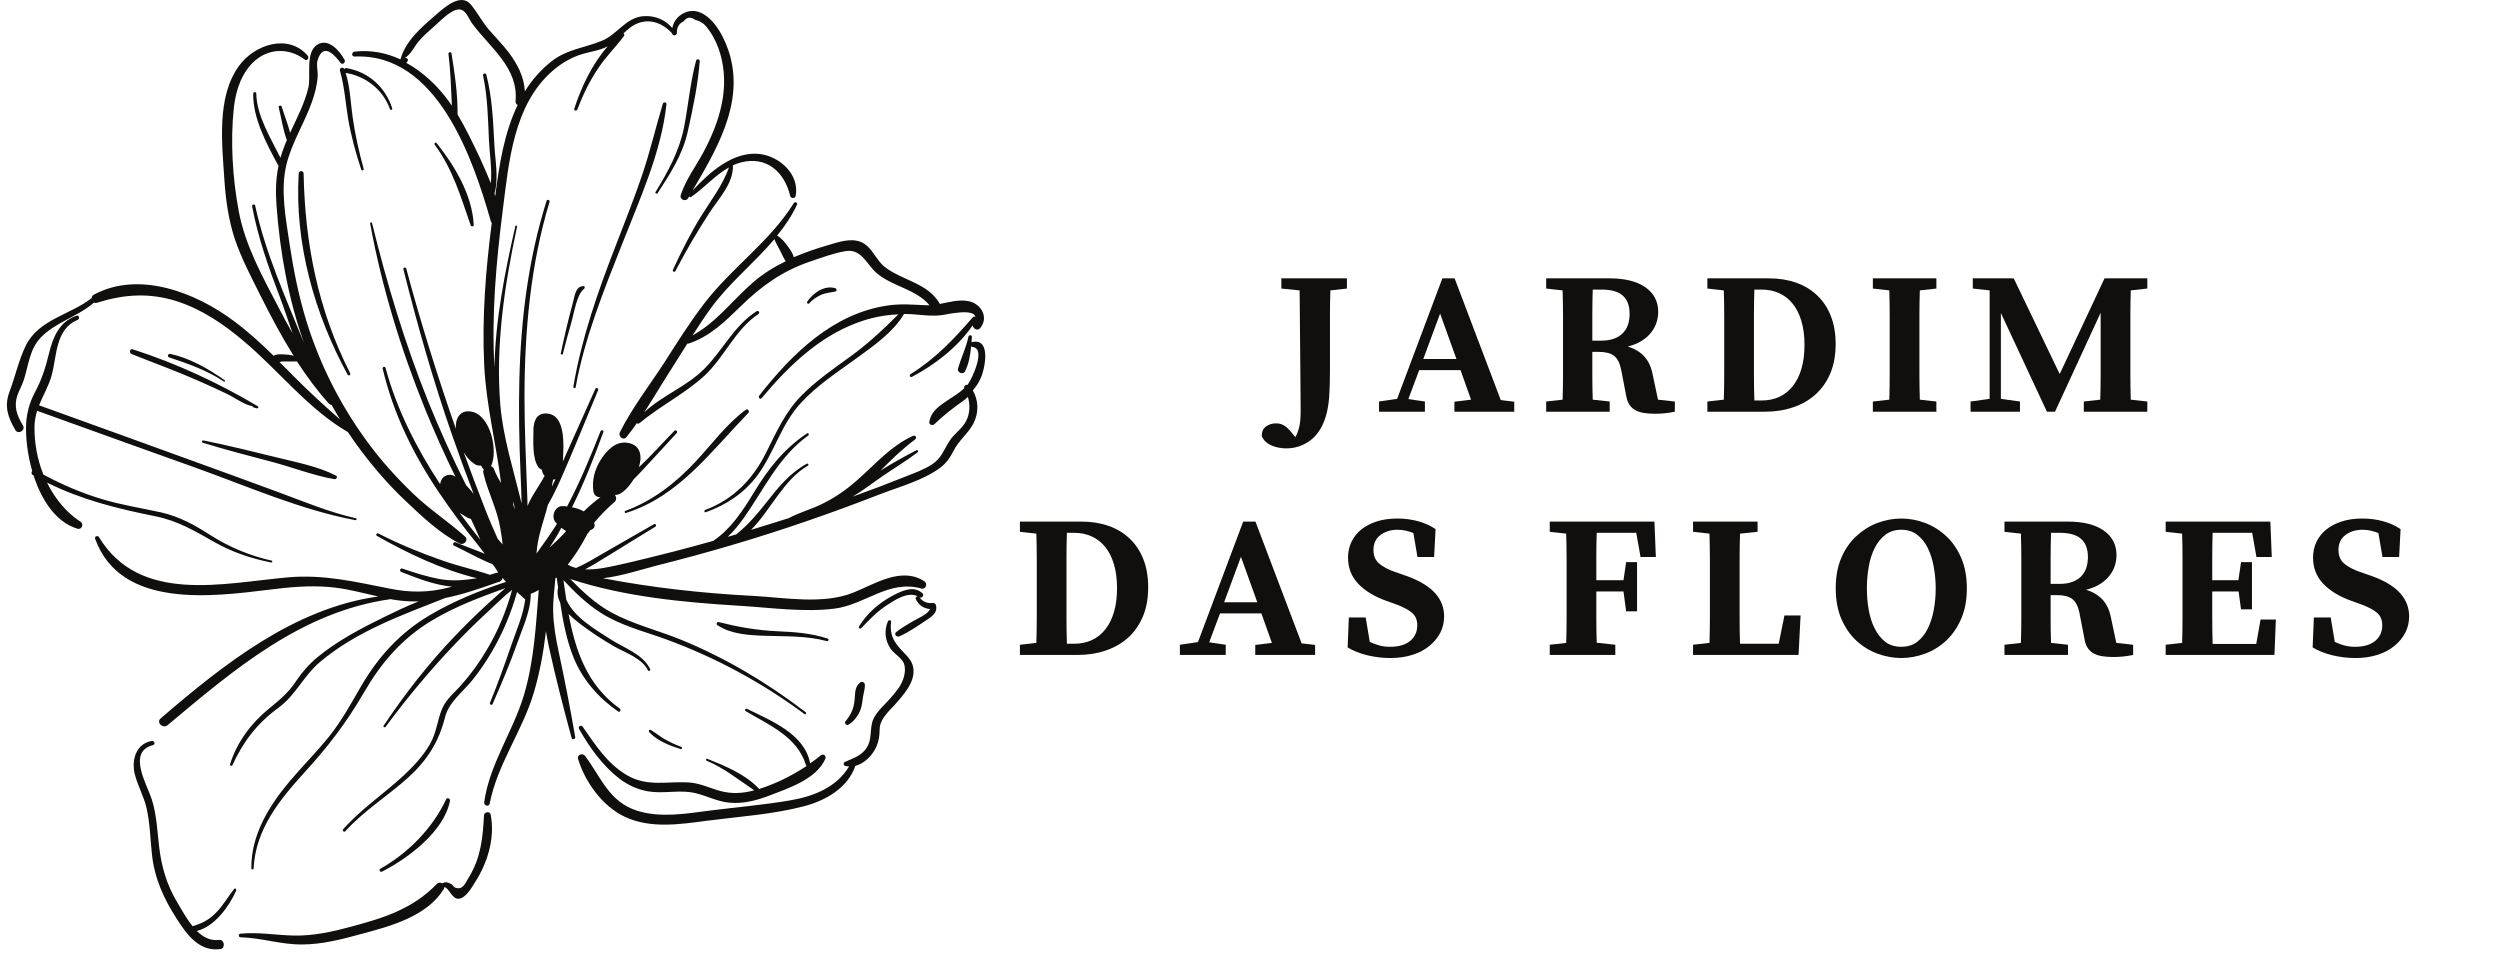 <svg xmlns="http://www.w3.org/2000/svg" xmlns:xlink="http://www.w3.org/1999/xlink" width="510" zoomAndPan="magnify" viewBox="0 0 382.5 147" height="196" preserveAspectRatio="xMidYMid meet" version="1.0"><defs><g/><clipPath id="98ce28acb6"><path d="M 1.059 0 L 150.746 0 L 150.746 145.254 L 1.059 145.254 Z M 1.059 0 " clip-rule="nonzero"/></clipPath></defs><g clip-path="url(#98ce28acb6)"><path fill="#100f0d" d="M 36.129 136.285 C 35.082 138.637 32.875 141.746 30.113 142.441 C 31.07 143.371 32.176 143.98 33.543 143.809 C 34.328 143.691 34.531 145.086 33.746 145.203 C 30.547 145.668 28.629 143.055 27.059 140.613 C 25.051 137.477 23.656 134.453 23.25 130.738 C 22.988 128.383 22.957 126 22.434 123.68 C 22.027 121.848 21.039 120.191 20.602 118.363 C 20.105 116.242 20.836 113.773 23.219 113.367 C 23.625 113.309 23.828 113.891 23.395 114.008 C 19.41 115.023 22.52 120.078 23.219 122.285 C 23.977 124.668 24.062 127.164 24.352 129.605 C 24.73 132.684 25.516 135.383 27.117 138.055 C 27.754 139.133 28.512 140.523 29.473 141.715 C 30.809 141.309 31.914 140.789 32.988 139.711 C 34.094 138.609 34.852 137.242 35.809 136.023 C 35.957 135.793 36.246 136.082 36.129 136.285 Z M 58.203 132.914 C 62.508 130.477 66.172 126.727 68.266 122.285 C 68.438 121.934 68.902 122.199 68.848 122.516 C 67.945 127.223 62.477 131.289 58.465 133.352 C 58.172 133.527 57.91 133.09 58.203 132.914 Z M 126.512 98.09 C 123.371 97.246 120.203 97.391 117.004 97.273 C 114.59 97.188 111.828 97.043 109.762 95.648 C 109.527 95.477 109.676 95.098 109.965 95.184 C 112.988 95.938 115.781 96.434 118.895 96.578 C 121.539 96.695 124.129 96.867 126.656 97.711 C 126.859 97.77 126.773 98.148 126.512 98.09 Z M 104.148 114.617 C 102.492 114.094 100.512 113.34 99.32 112 C 99.176 111.828 99.352 111.566 99.555 111.684 C 100.281 112.09 100.949 112.672 101.676 113.078 C 102.492 113.543 103.336 113.949 104.234 114.266 C 104.438 114.355 104.352 114.672 104.148 114.617 Z M 123.488 46.184 C 124.359 44.848 126.105 43.598 127.789 44.09 C 128.055 44.18 128.082 44.555 127.789 44.613 C 127.094 44.758 126.395 44.789 125.699 45.078 C 125 45.398 124.301 45.832 123.809 46.414 C 123.66 46.59 123.371 46.355 123.488 46.184 Z M 114.5 63.176 C 108.801 69.043 103.859 75.957 95.773 78.484 C 95.57 78.539 95.484 78.219 95.688 78.164 C 99.875 76.621 103.336 73.922 106.359 70.699 C 108.891 67.996 111.129 64.887 114.125 62.68 C 114.414 62.477 114.734 62.941 114.5 63.176 Z M 89.375 44.18 C 88.242 45.02 87.836 47.895 87.457 49.203 C 86.992 50.859 86.527 52.484 86.117 54.141 C 86.062 54.344 85.742 54.258 85.801 54.055 C 86.352 51.469 86.934 48.914 87.633 46.387 C 87.922 45.371 88.008 43.801 89.262 43.773 C 89.492 43.742 89.523 44.062 89.375 44.18 Z M 100.309 29.363 C 102.199 26.285 103.918 23.121 104.645 19.547 C 105.312 16.148 105.602 12.605 106.504 9.266 C 106.594 8.973 107.086 9.031 107.059 9.352 C 106.797 12.895 106.012 16.641 105.227 20.129 C 104.438 23.672 102.551 26.574 100.602 29.566 C 100.484 29.742 100.164 29.566 100.309 29.363 Z M 87.719 59.168 C 89 51.645 91.5 44.527 94.262 37.438 C 95.598 33.953 96.996 30.469 98.188 26.953 C 99.438 23.293 100.309 19.574 101.414 15.859 C 101.504 15.566 101.996 15.625 101.969 15.945 C 101.184 23.293 97.867 30.496 95.191 37.324 C 92.371 44.469 89.434 51.699 88.066 59.281 C 88.008 59.484 87.691 59.398 87.719 59.168 Z M 31.129 67.387 C 34.879 68.141 38.602 69.07 42.297 69.973 C 45.293 70.727 48.637 71.336 51.398 72.762 C 51.719 72.934 51.484 73.371 51.164 73.312 C 47.965 72.762 44.797 71.512 41.625 70.668 C 38.078 69.738 34.5 68.809 31.012 67.734 C 30.809 67.648 30.895 67.355 31.129 67.387 Z M 25.895 54.691 C 25.547 54.578 25.691 54.082 26.039 54.141 C 29.094 54.809 31.855 56.406 34.387 58.18 C 34.5 58.266 34.387 58.469 34.27 58.383 C 31.68 56.668 28.832 55.652 25.895 54.691 Z M 20.312 53.445 C 26.914 55.562 33.512 58.613 39.445 62.156 C 39.621 62.246 39.504 62.535 39.301 62.477 C 39.098 62.418 38.895 62.363 38.691 62.301 C 38.602 62.273 38.602 62.129 38.719 62.129 C 37.645 62.129 35.754 60.734 34.734 60.27 C 33.223 59.543 31.711 58.848 30.168 58.18 C 26.855 56.727 23.48 55.508 20.137 54.168 C 19.699 53.965 19.875 53.297 20.312 53.445 Z M 46.453 26.547 C 46.656 37.266 48.664 47.461 53.578 57.105 C 53.695 57.363 53.348 57.57 53.199 57.336 C 48.113 48.07 45.059 37.207 45.699 26.574 C 45.727 26.055 46.426 26.055 46.453 26.547 Z M 52.883 11.152 C 53.578 13.332 53.637 15.711 53.957 17.949 C 54.336 20.594 54.918 23.234 55.645 25.82 C 55.703 26.082 55.324 26.168 55.266 25.938 C 54.422 23.379 53.723 20.824 53.258 18.152 C 52.852 15.684 52.707 13.215 52.008 10.805 C 51.891 10.367 52.504 10.195 52.676 10.57 C 52.766 10.453 52.883 10.398 53.055 10.426 C 56.398 11.008 58.988 13.359 60.008 16.582 C 60.094 16.816 59.715 16.902 59.656 16.672 C 58.609 13.738 55.965 11.645 52.883 11.152 Z M 72.016 34.477 C 70.477 30.09 69.312 25.938 66.488 22.102 C 66.375 21.93 66.664 21.695 66.781 21.871 C 69.574 25.355 72.246 29.828 72.48 34.391 C 72.512 34.68 72.102 34.707 72.016 34.477 Z M 70.328 78.484 C 70.734 78.742 71.113 78.977 71.52 79.207 C 71.695 79.297 71.871 79.355 72.043 79.383 C 72.57 80.457 73.031 81.531 73.5 82.605 C 72.422 81.242 71.348 79.875 70.328 78.484 Z M 76.551 80.836 C 76.699 81.648 76.812 82.492 76.902 83.305 C 76.641 83.012 76.406 82.723 76.145 82.434 C 75.477 80.922 74.809 79.41 74.227 77.902 C 73.094 74.996 71.988 72.094 70.938 69.188 C 71.375 69.914 71.93 70.551 72.598 70.988 C 72.945 71.223 73.297 71.277 73.586 71.223 C 73.703 71.426 73.82 71.598 73.965 71.773 C 73.965 71.801 73.992 71.801 74.023 71.832 C 73.934 71.977 73.906 72.18 73.965 72.41 C 74.633 75.289 76.059 77.871 76.551 80.836 Z M 86.613 81.27 C 85.801 82.172 84.957 82.984 84.055 83.797 C 84.723 82.809 85.336 81.793 85.887 80.75 C 86.148 80.922 86.383 81.098 86.613 81.27 Z M 93.07 75.375 L 93.07 75.344 L 93.098 75.375 C 93.098 75.344 93.098 75.344 93.07 75.375 Z M 73.586 78.684 C 73.586 78.684 73.613 78.684 73.586 78.684 C 73.586 78.684 73.613 78.715 73.613 78.742 C 73.613 78.715 73.613 78.715 73.586 78.684 Z M 78.531 77.293 C 78.531 77.059 78.531 76.855 78.5 76.621 C 78.617 77.09 78.703 77.523 78.82 77.988 C 78.734 77.727 78.617 77.496 78.531 77.293 Z M 84.637 73.371 C 84.754 73.371 84.871 73.34 84.984 73.312 C 84.809 73.691 84.605 74.098 84.434 74.473 C 84.461 74.098 84.551 73.746 84.637 73.371 Z M 70.184 74.473 C 70.125 74.414 70.156 74.414 70.184 74.473 Z M 70.008 17.512 C 70.039 14.375 69.574 11.238 69.078 8.16 C 69.051 7.898 68.586 7.957 68.613 8.219 C 68.934 10.863 69.02 13.504 69.137 16.176 C 68.992 15.945 68.848 15.742 68.699 15.539 C 66.957 13.129 64.715 11.008 62.156 9.613 C 62.188 9.582 62.215 9.555 62.246 9.523 C 62.273 9.469 62.332 9.41 62.359 9.352 C 62.562 9.062 62.188 8.77 61.895 8.887 C 62.828 8.395 63.32 7.203 64.078 6.301 C 64.773 5.488 65.59 4.762 66.402 4.062 C 67.277 3.309 68.934 1.508 70.156 1.449 C 71.289 1.391 71.637 2.785 72.246 3.602 C 74.98 7.32 79.344 10.34 78.879 15.48 C 78.848 15.742 78.996 15.945 79.199 16.062 C 77.133 20.359 76.379 25.238 75.766 30.004 C 75.738 29.887 75.711 29.77 75.648 29.656 C 76.32 27.359 75.766 24.543 75.648 22.277 C 75.445 18.617 75.332 14.984 74.402 11.414 C 74.312 11.094 73.848 11.238 73.906 11.559 C 74.605 14.812 74.66 18.125 74.809 21.434 C 74.895 23.438 75.301 25.848 75.098 28.027 C 74.574 26.719 73.992 25.441 73.441 24.195 C 72.363 21.93 71.289 19.664 70.008 17.512 Z M 148.73 52.34 C 148.699 52.34 148.672 52.367 148.641 52.367 C 148.672 52.109 148.672 51.816 148.699 51.555 C 148.73 51.266 148.234 51.18 148.176 51.496 C 147.828 53.184 147.07 54.691 146.578 56.348 C 146.375 56.988 147.363 57.422 147.652 56.812 C 148.234 55.652 148.469 54.285 148.582 52.98 C 148.641 53.039 148.73 53.066 148.816 53.094 C 150.938 53.328 148.613 58.09 148.176 58.672 C 148.117 58.758 148.059 58.816 148 58.906 C 147.742 58.789 147.422 59.109 147.535 59.398 C 146.809 60.098 145.938 60.617 145.094 61.172 C 143.785 62.043 142.391 62.941 142.188 64.598 C 142.129 65.004 142.711 65.148 142.941 64.918 C 144.367 63.551 145.703 62.508 147.305 61.375 C 147.594 61.172 147.855 60.969 148.09 60.734 C 148.438 61.926 148.41 63.203 147.855 64.336 C 147.246 65.613 145.996 66.312 145.27 67.473 C 144.367 68.867 144.074 70.086 142.562 71.074 C 141.312 71.887 139.859 72.383 138.492 72.934 C 135.816 74.008 133.141 75.023 130.465 75.984 C 130.465 75.984 130.465 75.984 130.496 75.957 C 132.094 75.023 133.578 73.836 135.117 72.789 C 136.863 71.598 138.695 70.496 140.383 69.215 C 140.586 69.07 140.414 68.781 140.18 68.898 C 138.406 69.828 136.516 70.871 134.711 72.004 C 136.398 70.32 138.086 68.664 140.004 67.242 C 140.352 66.98 140.062 66.516 139.684 66.688 C 136.34 68.199 133.926 71.016 131.223 73.398 C 129.625 74.82 127.906 76.043 125.988 77 C 124.242 77.902 122.352 78.367 120.637 79.297 C 120.637 79.297 120.637 79.297 120.609 79.297 C 118.719 79.906 116.797 80.484 114.91 81.066 C 117.934 78.016 119.91 73.371 123.605 71.25 C 123.809 71.133 123.633 70.844 123.43 70.957 C 120.871 72.352 119.098 74.531 117.32 76.797 C 115.84 78.684 114.414 80.34 112.641 81.766 C 112.203 81.879 111.77 82.027 111.332 82.141 C 112.234 81.301 113.047 80.312 113.746 79.324 C 116.945 74.82 119.039 69.973 123.66 66.633 C 123.863 66.484 123.66 66.168 123.457 66.312 C 119.883 68.723 117.527 71.742 115.316 75.402 C 113.57 78.281 111.738 81.008 109.121 82.754 C 107.172 83.305 105.195 83.828 103.219 84.352 C 100.367 85.074 97.488 85.801 94.609 86.441 C 93.039 86.789 91.207 87.195 89.523 87.109 C 89.988 86.848 90.453 86.586 90.918 86.324 C 94.059 84.438 97.168 82.461 100.281 80.574 C 100.512 80.43 100.309 80.078 100.078 80.195 C 97.402 81.734 94.699 83.246 92.023 84.816 C 90.742 85.57 89.465 86.324 88.125 86.906 C 87.691 86.789 87.254 86.617 86.875 86.383 C 87.98 84.988 88.91 83.508 89.754 81.91 C 89.785 81.852 89.812 81.766 89.84 81.707 C 90.016 81.531 90.16 81.359 90.277 81.125 C 90.742 81.008 91.148 80.633 90.918 80.078 C 90.918 80.051 90.891 80.023 90.891 79.992 C 91.848 78.859 92.867 77.785 94 76.828 C 94.379 76.508 94.32 76.043 94.086 75.723 C 94.32 75.723 94.551 75.695 94.785 75.578 C 95.512 75.23 96.328 74.359 96.965 73.312 C 97.375 72.934 97.75 72.527 98.129 72.121 C 99.961 70.176 101.734 68.199 103.539 66.254 C 103.742 66.02 103.422 65.703 103.191 65.906 C 101.414 67.707 99.672 69.711 97.75 71.48 C 98.305 69.711 98.012 67.996 95.891 67.734 C 94.145 67.504 92.777 68.984 91.934 70.32 C 91.004 71.773 90.512 73.516 90.801 75.23 C 90.918 75.84 91.383 76.102 91.879 76.07 C 90.945 76.738 90.105 77.465 89.316 78.25 C 88.766 77.93 88.156 77.727 87.516 77.609 C 89.375 73.895 90.891 70 92.312 66.109 C 92.43 65.816 91.965 65.703 91.879 65.992 C 90.336 69.883 88.734 73.777 86.758 77.496 C 86.555 77.465 86.383 77.438 86.18 77.438 C 84.84 77.32 84.199 79.18 85.102 80.023 C 85.129 80.051 85.188 80.109 85.219 80.137 C 84.23 81.707 83.152 83.219 82.078 84.699 C 82.164 83.477 82.398 82.285 82.719 81.125 C 83.066 79.816 83.5 78.57 83.82 77.262 C 84.754 75.637 85.539 73.922 86.293 72.18 C 88.098 68.027 89.785 63.844 91.527 59.66 C 91.617 59.426 91.207 59.254 91.094 59.484 C 89.434 63.203 87.777 66.891 86.117 70.609 C 86.266 67.938 86.555 63.348 83.562 63.262 C 81.961 63.203 81.613 64.656 81.613 65.906 C 81.613 67.559 81.41 70.059 82.367 71.48 C 82.512 71.684 82.719 71.801 82.922 71.859 C 82.922 72.207 83.094 72.555 83.328 72.82 C 82.602 74.184 81.641 75.434 80.973 76.828 C 80.883 77.031 80.797 77.234 80.711 77.406 C 80.711 76.77 80.68 76.102 80.652 75.434 C 80.477 70.496 80.246 65.559 80.246 60.59 C 80.273 50.539 81.176 40.488 84.082 30.875 C 84.172 30.586 83.707 30.438 83.617 30.758 C 80.828 39.617 79.691 48.855 79.461 58.121 C 79.344 62.824 79.43 67.531 79.637 72.238 C 79.691 73.836 79.781 75.461 79.809 77.059 C 78.617 72.062 76.988 67.066 76.551 61.984 C 75.797 52.863 77.191 43.598 79.113 34.68 C 79.141 34.504 78.879 34.418 78.848 34.594 C 77.223 41.738 75.797 48.914 75.648 56.23 C 75.188 48.156 75.914 40.082 76.93 32.094 C 77.859 24.805 78.559 16.117 84.461 10.918 C 85.828 9.699 87.398 8.77 89.172 8.246 C 90.453 7.871 91.789 7.723 92.98 7.086 C 90.598 9.789 88.91 13.387 87.863 16.641 C 87.777 16.934 88.215 17.051 88.328 16.758 C 89.172 14.551 90.191 12.43 91.5 10.484 C 92.691 8.684 94.203 7.203 95.484 5.488 C 95.57 5.371 95.512 5.199 95.395 5.109 C 95.656 4.848 95.918 4.617 96.211 4.383 C 98.391 2.582 100.949 3.078 102.781 5.051 L 102.812 5.082 C 102.898 5.516 103.508 5.516 103.566 5.051 C 103.539 4.18 103.887 3.602 104.613 3.25 C 105.082 2.613 105.66 2.527 106.328 3.02 C 107.465 3.34 107.871 3.746 108.539 4.703 C 109.297 5.777 109.848 7 110.199 8.219 C 110.926 10.715 110.953 13.359 110.43 15.887 C 109.906 18.5 108.859 20.969 107.609 23.324 C 106.445 25.473 104.906 27.504 104.148 29.859 C 103.945 30.527 104.934 30.934 105.285 30.324 C 105.34 30.234 105.371 30.148 105.43 30.062 C 105.488 30.148 105.633 30.207 105.75 30.121 C 107.727 28.785 109.414 26.781 111.535 25.617 C 110.547 28.379 108.801 30.613 107.262 33.082 C 105.633 35.727 104.266 38.457 102.957 41.273 C 102.84 41.508 103.191 41.738 103.336 41.477 C 104.934 38.398 106.707 35.375 108.598 32.473 C 109.996 30.352 112.176 28.086 112.145 25.387 C 112.145 25.355 112.145 25.328 112.117 25.297 C 112.496 25.121 112.902 24.977 113.309 24.863 C 117.293 23.816 120.027 26.312 120.898 29.977 C 120.988 30.383 121.656 30.41 121.742 29.977 C 122.352 26.664 119.27 23.902 116.188 23.555 C 112.176 23.121 108.57 26.344 105.953 29.16 C 109.586 22.973 113.746 16.004 111.711 8.566 C 111.07 6.242 109.441 2.699 106.91 1.828 C 105.137 1.219 103.129 2.527 102.871 4.297 C 101.82 3.047 100.254 2.379 98.566 2.465 C 95.773 2.613 94.496 5.254 92.082 6.242 C 89.406 7.348 86.875 7.492 84.461 9.32 C 82.805 10.602 81.41 12.199 80.305 13.969 C 80.188 11.762 79.168 9.789 77.805 7.984 C 76.902 6.824 75.855 5.75 74.895 4.645 C 73.789 3.398 73.062 1.914 72.016 0.668 C 70.477 -1.133 67.973 1.16 66.695 2.262 C 64.543 4.125 62.098 6.184 61.285 9.031 C 61.285 9.062 61.285 9.09 61.285 9.09 C 59.133 8.102 56.777 7.609 54.246 7.898 C 53.781 7.957 53.754 8.684 54.246 8.652 C 66.84 8.074 72.363 24.223 75.098 33.867 C 75.129 33.953 75.188 34.043 75.242 34.098 C 74.312 41.305 73.73 48.566 74.082 55.824 C 74.371 61.926 75.914 67.91 76.668 73.922 C 76.262 73.254 75.883 72.586 75.621 71.859 C 75.535 71.57 75.332 71.395 75.129 71.336 C 76.262 68.898 75.012 63.465 72.102 62.973 C 70.301 62.652 69.629 64.164 69.746 65.613 C 66.926 57.539 64.367 49.348 62.156 41.098 C 62.07 40.809 61.633 40.926 61.723 41.215 C 63.871 49.785 66.285 58.266 69.195 66.633 C 70.242 69.652 71.348 72.645 72.48 75.605 C 72.133 75.113 71.723 74.676 71.316 74.242 C 69.195 70 67.246 65.703 65.473 61.316 C 61.926 52.484 59.191 43.363 56.922 34.129 C 56.863 33.953 56.602 34.012 56.633 34.215 C 58.434 43.977 61.344 53.473 65.066 62.652 C 66.488 66.137 68.031 69.594 69.688 72.965 C 69.629 72.934 69.574 72.875 69.543 72.848 C 68.934 72.441 67.887 72.672 67.566 73.371 C 67.449 73.602 67.391 73.836 67.332 74.066 C 63.727 68.578 60.703 62.652 58.988 56.289 C 58.902 56 58.492 56.117 58.551 56.406 C 60.152 63.234 63.203 69.449 67.102 75.258 C 68.934 77.988 70.91 80.633 72.977 83.188 C 73.383 83.68 73.762 84.203 74.168 84.727 C 72.715 84.117 71.172 83.594 69.746 82.984 C 69.426 82.84 69.137 83.305 69.457 83.477 C 71.375 84.379 73.352 85.539 75.359 86.324 C 75.418 86.414 75.477 86.5 75.562 86.559 C 75.766 86.906 76 87.254 76.23 87.602 C 76.176 87.602 76.086 87.602 76 87.633 C 75.648 87.719 75.301 87.836 74.953 87.949 C 72.598 87.137 70.098 86.617 67.742 85.773 C 64.367 84.609 61.051 83.246 57.883 81.621 C 57.648 81.504 57.418 81.852 57.68 81.996 C 62.332 84.641 67.625 87.168 72.977 88.473 C 71.113 88.766 69.398 88.938 67.422 88.621 C 65.414 88.27 63.465 87.633 61.547 86.992 C 61.199 86.875 61.082 87.398 61.402 87.516 C 63.641 88.387 66.434 89.52 69.137 89.754 C 68.961 89.812 68.789 89.867 68.613 89.898 C 65.59 90.684 62.738 90.684 59.688 90.07 C 54.363 89.027 49.625 87.863 44.129 88.328 C 34.211 89.199 21.387 92.484 15.137 82.172 C 14.961 81.879 14.41 82.055 14.555 82.434 C 18.449 93.18 32.438 91.293 41.25 90.215 C 44.273 89.84 47.297 89.547 50.352 89.812 C 52.91 90.016 55.383 90.711 57.883 91.262 C 45.031 93.035 34.184 101.66 24.586 109.91 C 23.859 110.52 24.906 111.539 25.633 110.957 C 35.84 102.418 46.133 93.586 59.773 91.668 C 59.859 91.699 59.977 91.699 60.062 91.727 C 61.43 91.961 62.738 92.047 64.047 92.016 C 62.215 92.742 60.441 93.586 58.727 94.43 C 55.234 96.145 51.629 98.031 48.605 100.527 C 47.297 101.602 46.223 102.824 45.293 104.219 C 44.098 106.047 42.73 107.121 41.074 108.488 C 38.426 110.637 36.188 113.656 35.199 116.941 C 35.141 117.145 35.434 117.258 35.551 117.086 C 37.266 113.367 39.359 110.668 42.645 108.254 C 45.262 106.336 46.453 103.406 48.926 101.312 C 54.48 96.605 61.43 94.137 68.117 91.496 C 70.852 90.941 73.527 90.016 76.23 89.055 C 76.348 89.055 76.465 89.027 76.523 88.938 C 76.727 88.824 76.871 88.621 76.902 88.418 C 77.074 88.621 77.223 88.824 77.426 89.027 C 73.352 90.363 69.34 91.988 65.676 94.168 C 61.199 96.84 57.91 100.441 55.293 104.914 C 53.754 107.559 52.328 110.199 50.41 112.613 C 48.488 115.023 46.281 117.203 44.305 119.555 C 41.133 123.328 38.398 127.773 38.457 132.855 C 38.457 133.09 38.805 133.09 38.805 132.855 C 39.098 126.875 42.789 122.344 46.656 118.102 C 50.148 114.297 53.055 110.492 55.645 106.02 C 58.32 101.398 61.488 97.68 66.113 94.922 C 69.629 92.801 73.469 91.379 77.309 89.984 C 76.957 90.305 76.609 90.625 76.262 90.914 C 73.992 92.918 71.84 94.98 69.746 97.16 C 65.617 101.457 62.012 106.078 58.699 111.016 C 58.551 111.219 58.871 111.391 59.016 111.188 C 62.246 106.805 65.793 102.562 69.543 98.613 C 71.258 96.809 73.031 95.066 74.867 93.383 C 75.969 92.367 77.105 91.203 78.355 90.246 C 77.453 93.5 76.176 96.605 74.43 99.512 C 73.352 101.344 72.102 103.055 70.707 104.652 C 69.688 105.844 68.32 106.891 67.684 108.344 C 66.898 110.172 66.809 112.09 65.762 113.891 C 64.715 115.691 63.262 117.258 61.723 118.684 C 58.699 121.473 55.266 123.766 52.504 126.875 C 52.328 127.078 52.617 127.395 52.824 127.191 C 55.672 124.027 59.336 121.789 62.477 118.945 C 65.328 116.359 67.16 113.484 68.09 109.734 C 68.672 107.441 70.734 105.93 72.191 104.16 C 73.352 102.734 74.371 101.227 75.301 99.629 C 76.957 96.781 78.238 93.73 79.113 90.566 C 79.141 90.594 79.199 90.652 79.227 90.684 C 79.316 90.797 79.402 90.887 79.52 90.941 C 79.781 91.176 80.012 91.406 80.273 91.641 C 80.305 91.668 80.332 91.668 80.363 91.668 C 80.07 94.137 78.906 96.695 78.152 98.93 C 77.164 101.836 76.117 104.711 74.953 107.559 C 74.867 107.789 75.273 107.965 75.359 107.73 C 76.727 104.625 78.035 101.516 79.168 98.32 C 79.984 95.996 81.234 93.383 81.203 90.855 C 81.613 90.711 82.02 90.508 82.426 90.273 C 81.988 95.707 81.73 101.082 80.156 106.367 C 78.473 111.973 74.922 116.852 74.082 122.719 C 73.992 123.273 74.809 123.504 74.922 122.953 C 76.086 116.941 79.926 111.855 81.672 105.988 C 82.57 102.969 83.152 99.801 83.531 96.578 C 83.676 97.422 83.82 98.262 83.996 99.047 C 85.016 103.695 86.207 108.312 87.457 112.902 C 87.543 113.25 88.066 113.105 88.008 112.758 C 87.254 108.398 86.41 104.07 85.48 99.715 C 85.043 97.711 84.695 95.707 84.637 93.645 C 84.578 91.871 84.84 90.16 84.984 88.418 C 85.043 88.418 85.129 88.387 85.188 88.387 C 85.246 88.883 85.305 89.402 85.391 89.898 C 85.188 90.738 85.363 91.496 85.711 92.223 C 86.148 95.098 86.699 97.973 87.746 100.586 C 89.145 104.016 91.559 106.773 94.582 108.863 C 94.844 109.039 95.074 108.633 94.844 108.43 C 89.812 104.828 88.039 99.543 86.992 93.934 C 87.574 94.516 88.215 95.039 88.824 95.504 C 90.453 96.723 92.141 97.855 93.914 98.871 C 95.688 99.891 98.16 100.645 99.148 102.562 C 99.266 102.793 99.582 102.59 99.469 102.359 C 98.332 100.062 95.57 99.191 93.535 97.887 C 91.094 96.316 87.863 94.488 86.645 91.758 C 86.496 90.77 86.352 89.754 86.207 88.766 C 87.922 90.594 89.727 92.336 91.82 93.703 C 94.902 95.707 98.508 96.578 101.938 97.828 C 109.469 100.586 116.684 104.48 123.109 109.273 C 123.285 109.387 123.43 109.125 123.285 108.98 C 117.41 104.48 111.129 100.73 104.293 97.914 C 100.746 96.461 96.879 95.531 93.535 93.703 C 91.148 92.395 89.145 90.535 87.254 88.59 C 95.543 91.32 104.613 92.164 113.223 92.688 C 117.902 92.977 123.023 93.703 127.676 93.121 C 132.414 92.512 135.965 88.648 140.965 90.043 C 141.633 90.246 141.98 89.316 141.43 88.938 C 137.91 86.645 133.871 89.344 130.523 90.684 C 125.93 92.512 120.113 91.438 115.285 91.176 C 107.465 90.77 99.848 89.926 92.254 88.473 C 95.191 88.125 98.215 87.109 100.484 86.527 C 108.25 84.582 115.957 82.316 123.516 79.703 C 127.238 78.426 130.934 77.059 134.598 75.637 C 137.59 74.473 141.227 73.516 143.844 71.57 C 144.805 70.844 145.355 70.031 145.906 68.953 C 146.691 67.387 148.09 66.367 148.902 64.859 C 149.805 63.145 149.719 61.285 148.844 59.719 C 149.34 59.168 149.746 58.555 150.039 57.859 C 150.617 56.727 151.781 51.645 148.73 52.34 Z M 129.391 110.316 C 130.352 109.156 130.699 108.168 130.785 106.688 C 130.844 105.785 130.875 104.941 131.66 104.391 C 131.949 104.188 132.328 104.48 132.328 104.77 C 132.355 105.41 132.125 106.02 132.039 106.656 C 131.949 107.238 131.891 107.848 131.715 108.43 C 131.367 109.418 130.727 110.316 129.828 110.871 C 129.449 111.074 129.129 110.605 129.391 110.316 Z M 95.859 118.566 C 99.09 120.484 102.113 119.465 105.574 119.73 C 107.23 119.875 108.656 120.602 110.254 121.035 C 112 121.5 113.715 121.383 115.402 120.918 C 112.988 119.32 110.836 117.52 108.105 116.387 C 107.93 116.301 108.047 116.012 108.219 116.098 C 110.984 117.203 114.094 118.48 116.16 120.715 C 118.777 119.875 121.16 118.684 123.402 117.203 C 123.371 117.172 123.34 117.113 123.312 117.055 C 121.977 112.727 117.73 110.957 114.094 108.805 C 113.863 108.66 114.066 108.344 114.297 108.457 C 117.934 110.258 123.109 112.266 123.953 116.793 C 124.504 116.418 125.027 116.012 125.582 115.574 C 125.988 115.254 126.453 115.633 126.277 116.098 C 124.914 119.234 120.551 120.629 117.613 121.762 C 115.695 122.488 113.66 123.012 111.562 122.809 C 109.414 122.605 107.551 121.414 105.43 121.18 C 103.305 120.949 101.184 121.441 99.059 121.062 C 97.488 120.773 96.035 120.105 94.758 119.117 C 92.199 117.172 90.133 114.266 88.59 111.508 C 88.387 111.16 88.91 110.84 89.145 111.188 C 91.094 113.949 92.867 116.793 95.859 118.566 Z M 139.742 102.242 C 140.035 104.449 138.145 106.395 136.836 107.906 C 136.34 108.457 135.73 109.008 135.324 109.621 C 134.305 111.043 134.711 111.566 134.48 112.93 C 134.336 113.801 133.984 114.617 133.434 115.344 C 132.793 116.184 131.891 116.91 130.875 117.172 C 129.711 120.543 126.426 122.43 123.109 123.328 C 118.312 124.609 113.137 124.926 108.219 125.566 C 104.09 126.117 99.555 126.816 95.629 124.984 C 92.199 123.387 89.523 119.672 88.445 116.125 C 88.242 115.43 89.172 115.168 89.523 115.66 C 91.992 118.973 93.188 122.691 97.52 124.055 C 101.066 125.16 104.965 124.492 108.539 124.027 C 112.641 123.504 116.828 123.156 120.898 122.457 C 124.562 121.82 127.996 120.453 129.914 117.258 C 129.711 117.258 129.535 117.23 129.332 117.203 C 129.07 117.145 128.984 116.707 129.246 116.59 C 130.234 116.125 131.309 115.809 132.094 115.023 C 133.461 113.656 133.055 112.352 133.402 110.695 C 133.723 109.215 135.031 108.168 135.992 107.094 C 136.516 106.512 137.039 105.902 137.477 105.293 C 138.172 104.305 138.754 102.707 138.289 101.488 C 137.969 100.672 136.863 100.062 136.34 99.367 C 135.41 98.059 135.234 96.551 135.848 95.066 C 135.934 94.836 136.398 94.836 136.34 95.125 C 136.051 97.535 137.066 98.582 138.582 100.152 C 139.16 100.762 139.625 101.398 139.742 102.242 Z M 143.203 92.598 C 143.465 93.559 142.797 94.168 142.07 94.66 C 140.672 95.59 139.133 96.695 137.59 97.363 C 137.215 97.535 136.719 97.043 137.098 96.723 C 137.91 96.055 138.84 95.562 139.742 95.008 C 140.266 94.691 142.012 93.965 142.301 93.18 C 141.344 93.121 140.527 92.57 140.121 91.668 C 140.004 91.438 140.207 91.234 140.414 91.234 C 138.871 90.449 136.836 91.844 135.555 92.688 C 134.102 93.645 132.969 94.863 131.773 96.113 C 131.602 96.289 131.281 96.055 131.426 95.852 C 132.648 93.82 134.566 92.191 136.66 91.09 C 138.055 90.363 139.801 89.547 141.141 90.77 C 141.457 91.059 141.023 91.641 140.672 91.379 C 140.672 91.379 140.645 91.379 140.645 91.352 C 141.109 92.016 141.867 92.367 142.68 92.25 C 142.883 92.223 143.145 92.336 143.203 92.598 Z M 75.07 124.637 C 75.766 128.094 74.633 131.93 72.773 134.832 C 72.246 135.676 71.316 137.391 70.211 137.504 C 69.137 137.621 68.73 135.82 67.973 135.734 C 67.973 135.848 67.945 135.938 67.887 136.051 C 65.297 140.207 59.801 141.688 55.352 142.879 C 52.387 143.691 49.305 144.504 46.191 144.504 C 43.023 144.535 39.969 143.488 36.801 143.402 C 36.449 143.402 36.449 142.879 36.801 142.848 C 39.562 142.59 42.207 143.082 44.969 143.141 C 47.965 143.199 50.875 142.559 53.754 141.773 C 58.754 140.438 63.176 139.043 66.84 135.238 C 67.102 134.977 67.422 135.008 67.652 135.152 C 68.176 134.922 68.266 134.922 68.875 135.18 C 69.516 135.441 69.195 135.734 69.895 135.879 C 70.91 136.082 71.23 135.008 71.754 134.195 C 73.586 131.203 73.879 128.121 74.051 124.723 C 74.082 124.23 74.953 124.055 75.07 124.637 Z M 43.371 55.305 C 43.691 55.305 44.012 55.305 44.359 55.305 C 44.68 55.332 45.031 55.273 45.32 55.305 C 45.348 55.305 45.406 55.305 45.438 55.305 C 46.891 57.539 48.488 59.719 50.293 61.723 C 50.438 61.867 50.582 61.953 50.758 61.984 C 51.164 62.738 51.602 63.465 52.039 64.191 C 49.625 62.07 47.27 59.922 44.969 57.598 C 44.242 56.871 43.516 56.117 42.762 55.391 C 42.934 55.332 43.141 55.305 43.371 55.305 Z M 3.648 58.121 C 4.375 55.855 4.52 53.445 6.234 51.645 C 8.504 49.289 11.906 48.449 14.379 46.297 C 14.496 46.355 14.641 46.387 14.816 46.328 C 18.945 45.02 22.812 44.758 26.969 46.066 C 30.84 47.285 34.242 49.609 37.293 52.195 C 42.617 56.668 47.152 62.594 53.23 66.109 C 53.898 67.125 54.598 68.113 55.352 69.102 C 57.391 71.801 59.629 74.359 62.098 76.684 C 64.543 79.004 67.305 81.621 70.328 83.16 C 70.969 83.477 71.754 82.637 71.145 82.082 C 68.586 79.789 65.703 77.93 63.234 75.547 C 60.645 73.078 58.23 70.379 56.109 67.473 C 52.094 61.984 48.984 55.855 46.949 49.348 C 45.727 45.426 44.914 41.391 44.305 37.324 C 43.723 33.344 42.848 28.988 43.867 25.008 C 44.711 21.727 46.57 18.82 47.703 15.656 C 48.168 14.375 48.52 13.039 48.605 11.676 C 48.664 10.977 48.375 9.934 48.578 9.266 C 49.477 6.184 51.426 8.742 52.125 9.641 C 52.387 9.992 52.91 9.555 52.734 9.176 C 51.98 7.781 50.176 5.66 48.434 6.91 C 46.715 8.129 47.59 11.703 47.18 13.418 C 46.602 15.828 45.438 18.035 44.391 20.301 C 44.039 18.965 43.488 17.602 43.109 16.324 C 43.023 16.031 42.559 16.148 42.645 16.438 C 43.051 18.035 43.285 19.867 43.895 21.434 C 43.809 21.668 43.691 21.871 43.605 22.102 C 43.344 22.77 43.109 23.469 42.906 24.137 C 41.422 21.145 39.242 17.629 39.215 14.316 C 39.215 14.027 38.746 14.027 38.746 14.316 C 38.66 18.066 40.785 21.988 42.527 25.238 C 42.559 25.297 42.586 25.328 42.617 25.355 C 42.207 27.273 42.148 29.25 42.297 31.309 C 42.82 38.602 44.129 45.746 46.512 52.484 C 43.723 45.574 40.609 38.719 39.039 31.457 C 38.98 31.164 38.516 31.281 38.574 31.57 C 39.477 36.363 41.074 40.895 42.82 45.457 C 43.488 47.227 44.098 49.117 44.766 51.004 C 44.039 49.727 43.344 48.449 42.672 47.141 C 40.23 42.434 37.527 37.641 36.539 32.355 C 35.578 27.332 35.23 21.551 35.781 16.469 C 36.074 13.793 37.004 10.977 39.098 9.207 C 41.336 7.32 44.359 7.375 46.629 9.117 C 46.977 9.41 47.355 8.828 47.094 8.539 C 44.129 5.051 38.922 6.824 36.566 10.078 C 33.105 14.84 33.98 21.988 34.328 27.477 C 34.531 30.586 34.969 33.691 35.957 36.656 C 36.973 39.617 38.457 42.434 39.852 45.223 C 41.422 48.359 43.082 51.496 44.941 54.461 C 44.824 54.402 44.738 54.375 44.594 54.344 C 44.242 54.285 43.867 54.23 43.488 54.23 C 42.996 54.199 42.297 54.141 41.859 54.434 C 39.941 52.543 37.965 50.742 35.781 49.117 C 29.996 44.789 21.27 41.332 14.32 45.105 C 14.117 45.223 14.031 45.398 14.031 45.602 C 10.742 48.188 5.918 48.855 3.938 52.891 C 2.863 55.102 2.309 57.684 1.438 59.98 C 0.625 62.188 1.207 63.812 2.34 65.789 C 2.777 66.543 3.969 65.848 3.504 65.09 C 2.602 63.582 2.078 62.215 2.66 60.473 C 2.949 59.719 3.359 58.961 3.648 58.121 Z M 11.848 80.895 C 8.504 79.875 6.324 76.449 5.133 72.73 C 5.102 72.703 5.043 72.703 5.016 72.672 C 4.754 72.527 4.781 72.238 4.926 72.062 C 4.199 69.535 3.91 66.891 3.996 64.859 C 4.086 63.176 4.52 61.605 5.305 60.098 C 6.352 58.148 6.934 56.379 7.457 54.23 C 8.07 51.672 9.027 49.23 11.703 48.301 C 12.109 48.156 12.254 48.77 11.879 48.941 C 8.477 50.336 8.707 54.434 7.922 57.363 C 7.457 59.078 6.586 60.473 5.977 62.012 C 14.059 64.918 22.145 67.852 30.227 70.785 C 34.328 72.266 38.457 73.777 42.559 75.289 C 46.484 76.738 50.352 78.367 54.453 79.297 C 54.656 79.324 54.566 79.613 54.363 79.586 C 46.047 78.016 37.965 74.445 30.023 71.598 C 21.91 68.691 13.797 65.789 5.684 62.855 C 5.453 63.582 5.305 64.367 5.277 65.207 C 5.246 67.676 5.684 70.262 6.645 72.613 C 9.492 74.152 12.488 75.434 15.602 76.363 C 18.566 77.262 21.621 77.727 24.645 78.395 C 27.551 79.062 29.793 80.34 32.293 81.938 C 35.141 83.738 38.281 85.047 41.57 85.773 C 41.742 85.801 41.688 86.094 41.48 86.062 C 38.457 85.453 35.637 84.523 32.934 83.012 C 29.848 81.27 27.23 79.672 23.715 78.977 C 17.898 77.812 12.43 76.449 7.195 73.836 C 8.391 76.246 10.074 78.367 12.344 79.848 C 12.867 80.168 12.52 81.098 11.848 80.895 Z M 119.387 38.398 C 119.621 38.863 119.883 39.5 120.23 39.965 C 118.426 40.836 116.742 41.883 115.199 43.219 C 112.059 45.949 109.617 49.32 105.953 51.324 C 106.883 49.871 107.812 48.449 108.832 47.055 C 111.625 43.25 115.434 40.199 118.484 36.598 C 118.719 37.238 119.098 37.816 119.387 38.398 Z M 121.453 31.078 C 117.789 36.973 111.973 40.926 107.785 46.387 C 105.543 49.289 103.598 52.426 101.617 55.508 C 99.352 58.992 96.676 62.449 94.844 66.137 C 94.551 66.746 95.367 67.473 95.832 66.891 C 96.383 66.195 96.938 65.496 97.434 64.742 C 97.52 64.832 97.691 64.859 97.84 64.742 C 100.98 62.129 104.73 60.27 107.754 57.512 C 110.867 54.633 112.465 50.422 116.043 48.043 C 116.305 47.867 116.07 47.461 115.781 47.605 C 112.262 49.844 110.605 53.617 107.699 56.492 C 105.051 59.137 101.27 60.531 98.566 63.086 C 99.961 60.938 101.27 58.703 102.637 56.582 C 103.48 55.246 104.324 53.91 105.168 52.57 C 105.227 52.57 105.285 52.57 105.34 52.57 C 108.57 51.527 110.953 49.172 113.309 46.879 C 116.48 43.773 119.68 41.477 123.922 40.023 C 125.668 39.441 127.5 38.746 129.332 38.426 C 131.891 37.992 132.617 40.578 134.246 41.883 C 136.66 43.859 140.18 44.266 142.215 46.703 C 142.039 46.703 141.895 46.703 141.723 46.703 C 139.742 46.617 137.852 46.445 135.875 46.734 C 127.473 47.926 121.16 54.141 116.16 60.531 C 115.957 60.793 116.305 61.199 116.539 60.91 C 120.52 56.145 125.172 51.613 131.078 49.406 C 133.141 48.621 135.266 48.188 137.445 48.098 C 135.062 50.48 132.734 52.66 129.945 54.664 C 127.414 56.492 124.824 58.297 122.645 60.5 C 120.145 63.027 118.805 66.078 117.234 69.215 C 115.23 73.281 112.203 76.418 107.902 78.016 C 107.668 78.105 107.785 78.453 107.988 78.367 C 111.129 77.262 113.863 75.434 115.867 72.762 C 118.457 69.273 119.504 64.945 122.5 61.691 C 125 58.961 128.141 56.93 131.137 54.75 C 133.695 52.891 136.66 50.828 138.316 48.043 C 138.812 48.043 139.309 48.043 139.832 48.098 C 141.312 48.215 142.797 48.418 144.277 48.188 C 144.859 48.098 149.078 47.141 149.223 48.504 C 149.105 48.418 148.934 48.418 148.816 48.566 C 145.938 51.906 143.086 54.895 139.309 57.25 C 139.043 57.422 139.277 57.801 139.539 57.656 C 143.086 55.766 146.52 53.125 148.816 49.785 C 148.875 50.277 149.543 50.684 149.949 50.219 C 151.348 48.594 150.125 46.414 148.117 46.066 C 146.723 45.805 145.27 46.211 143.816 46.5 C 143.816 46.5 143.816 46.473 143.785 46.473 C 141.953 43.305 138.203 42.957 135.469 40.926 C 134.016 39.852 133.461 37.758 131.746 37.031 C 130.117 36.363 128.227 37.062 126.629 37.527 C 124.855 38.047 123.137 38.629 121.453 39.355 C 121.305 38.746 120.871 38.137 120.52 37.672 C 120.086 37.062 119.562 36.422 118.895 36.047 C 120.086 34.594 121.133 33.055 121.945 31.309 C 122.094 31.051 121.656 30.758 121.453 31.078 " fill-opacity="1" fill-rule="nonzero"/></g><g fill="#100f0d" fill-opacity="1"><g transform="translate(194.922, 62.993)"><g><path d="M 11.156 -18.844 L 8.625 -18.562 C 8.582 -17.32 8.562 -16.066 8.562 -14.797 C 8.562 -13.535 8.562 -12.25 8.562 -10.938 L 8.562 -6.391 C 8.562 -4.703 8.52 -3.301 8.438 -2.188 C 8.352 -1.082 8.176 -0.094 7.906 0.781 C 7.395 2.414 6.598 3.629 5.516 4.422 C 4.43 5.211 3.219 5.609 1.875 5.609 C 1.539 5.609 1.188 5.578 0.812 5.516 C 0.438 5.453 0.078 5.352 -0.266 5.219 C -0.609 5.082 -0.926 4.891 -1.219 4.641 C -1.508 4.391 -1.727 4.078 -1.875 3.703 C -1.875 3.055 -1.656 2.57 -1.219 2.25 C -0.781 1.938 -0.27 1.781 0.312 1.781 C 0.727 1.781 1.102 1.867 1.438 2.047 C 1.77 2.223 2.125 2.523 2.5 2.953 L 3.266 3.891 C 3.535 3.41 3.738 2.867 3.875 2.266 C 4.008 1.672 4.078 0.875 4.078 -0.125 C 4.078 -0.688 4.07 -1.453 4.062 -2.422 C 4.051 -3.398 4.039 -4.629 4.031 -6.109 C 4.02 -7.598 4.004 -9.363 3.984 -11.406 C 3.961 -13.457 3.941 -15.844 3.922 -18.562 L 1.125 -18.844 L 1.125 -20.406 L 11.156 -20.406 Z M 11.156 -18.844 "/></g></g></g><g fill="#100f0d" fill-opacity="1"><g transform="translate(210.837, 62.993)"><g><path d="M 12 -8.062 L 9.5 -15.016 L 6.922 -8.062 Z M 20.844 -1.531 L 20.844 0 L 11.688 0 L 11.688 -1.531 L 14.234 -1.844 L 12.625 -6.359 L 6.297 -6.359 L 4.641 -1.938 L 7.172 -1.562 L 7.172 0 L 0.156 0 L 0.156 -1.562 L 2.922 -1.969 L 9.844 -20.406 L 11.719 -20.406 L 18.781 -1.781 Z M 20.844 -1.531 "/></g></g></g><g fill="#100f0d" fill-opacity="1"><g transform="translate(235.564, 62.993)"><g><path d="M 9.438 -10.875 C 10.227 -10.875 10.898 -10.984 11.453 -11.203 C 12.004 -11.422 12.445 -11.711 12.781 -12.078 C 13.125 -12.441 13.375 -12.867 13.531 -13.359 C 13.688 -13.859 13.766 -14.391 13.766 -14.953 C 13.766 -16.203 13.422 -17.133 12.734 -17.75 C 12.055 -18.375 10.957 -18.688 9.438 -18.688 L 8.125 -18.688 C 8.082 -17.406 8.062 -16.113 8.062 -14.812 C 8.062 -13.52 8.062 -12.207 8.062 -10.875 Z M 20.688 -1.562 L 20.688 0 C 20.062 0.125 19.508 0.207 19.031 0.25 C 18.551 0.289 18.098 0.312 17.672 0.312 C 17.066 0.312 16.52 0.273 16.031 0.203 C 15.539 0.129 15.109 0 14.734 -0.188 C 14.359 -0.375 14.047 -0.641 13.797 -0.984 C 13.547 -1.328 13.367 -1.77 13.266 -2.312 L 12.469 -6.453 C 12.258 -7.461 11.895 -8.164 11.375 -8.562 C 10.852 -8.957 10.07 -9.156 9.031 -9.156 L 8.062 -9.156 C 8.062 -7.938 8.062 -6.719 8.062 -5.5 C 8.062 -4.281 8.082 -3.062 8.125 -1.844 L 10.719 -1.562 L 10.719 0 L 1 0 L 1 -1.562 L 3.516 -1.844 C 3.555 -3.125 3.578 -4.414 3.578 -5.719 C 3.578 -7.02 3.578 -8.332 3.578 -9.656 L 3.578 -10.75 C 3.578 -12.062 3.578 -13.363 3.578 -14.656 C 3.578 -15.957 3.555 -17.258 3.516 -18.562 L 1 -18.844 L 1 -20.406 L 10.719 -20.406 C 13.062 -20.406 14.883 -19.945 16.188 -19.031 C 17.488 -18.125 18.141 -16.867 18.141 -15.266 C 18.141 -14.766 18.062 -14.25 17.906 -13.719 C 17.75 -13.195 17.488 -12.691 17.125 -12.203 C 16.758 -11.711 16.281 -11.273 15.688 -10.891 C 15.094 -10.504 14.359 -10.195 13.484 -9.969 C 14.484 -9.676 15.305 -9.191 15.953 -8.516 C 16.598 -7.848 17.035 -6.953 17.266 -5.828 L 18.109 -1.844 Z M 20.688 -1.562 "/></g></g></g><g fill="#100f0d" fill-opacity="1"><g transform="translate(260.228, 62.993)"><g><path d="M 9.312 -1.719 C 10.289 -1.719 11.18 -1.898 11.984 -2.266 C 12.797 -2.641 13.488 -3.188 14.062 -3.906 C 14.633 -4.625 15.078 -5.508 15.391 -6.562 C 15.703 -7.625 15.859 -8.844 15.859 -10.219 C 15.859 -11.594 15.703 -12.805 15.391 -13.859 C 15.078 -14.922 14.629 -15.812 14.047 -16.531 C 13.461 -17.25 12.77 -17.785 11.969 -18.141 C 11.176 -18.504 10.281 -18.688 9.281 -18.688 L 8.188 -18.688 C 8.145 -17.383 8.125 -16.07 8.125 -14.75 C 8.125 -13.438 8.125 -12.102 8.125 -10.75 L 8.125 -9.969 C 8.125 -8.52 8.125 -7.113 8.125 -5.75 C 8.125 -4.383 8.145 -3.039 8.188 -1.719 Z M 10.406 -20.406 C 11.926 -20.406 13.312 -20.188 14.562 -19.75 C 15.82 -19.312 16.898 -18.66 17.797 -17.797 C 18.703 -16.941 19.398 -15.891 19.891 -14.641 C 20.379 -13.398 20.625 -11.969 20.625 -10.344 C 20.625 -8.656 20.352 -7.164 19.812 -5.875 C 19.27 -4.594 18.516 -3.516 17.547 -2.641 C 16.586 -1.773 15.441 -1.117 14.109 -0.672 C 12.785 -0.223 11.344 0 9.781 0 L 1 0 L 1 -1.562 L 3.516 -1.844 C 3.555 -3.125 3.578 -4.438 3.578 -5.781 C 3.578 -7.125 3.578 -8.52 3.578 -9.969 L 3.578 -10.75 C 3.578 -12.062 3.578 -13.363 3.578 -14.656 C 3.578 -15.957 3.555 -17.258 3.516 -18.562 L 1 -18.844 L 1 -20.406 Z M 10.406 -20.406 "/></g></g></g><g fill="#100f0d" fill-opacity="1"><g transform="translate(285.546, 62.993)"><g><path d="M 8.188 -18.562 C 8.145 -17.281 8.125 -15.988 8.125 -14.688 C 8.125 -13.395 8.125 -12.082 8.125 -10.75 L 8.125 -9.656 C 8.125 -8.352 8.125 -7.051 8.125 -5.75 C 8.125 -4.445 8.145 -3.145 8.188 -1.844 L 10.719 -1.562 L 10.719 0 L 1 0 L 1 -1.562 L 3.516 -1.844 C 3.555 -3.125 3.578 -4.414 3.578 -5.719 C 3.578 -7.02 3.578 -8.332 3.578 -9.656 L 3.578 -10.75 C 3.578 -12.062 3.578 -13.363 3.578 -14.656 C 3.578 -15.957 3.555 -17.258 3.516 -18.562 L 1 -18.844 L 1 -20.406 L 10.719 -20.406 L 10.719 -18.844 Z M 8.188 -18.562 "/></g></g></g><g fill="#100f0d" fill-opacity="1"><g transform="translate(301.025, 62.993)"><g><path d="M 24.984 -18.562 C 24.941 -17.281 24.922 -15.988 24.922 -14.688 C 24.922 -13.395 24.922 -12.082 24.922 -10.75 L 24.922 -9.656 C 24.922 -8.352 24.922 -7.051 24.922 -5.75 C 24.922 -4.445 24.941 -3.145 24.984 -1.844 L 27.516 -1.562 L 27.516 0 L 17.797 0 L 17.797 -1.562 L 20.312 -1.844 C 20.352 -3.125 20.375 -4.414 20.375 -5.719 C 20.375 -7.02 20.375 -8.332 20.375 -9.656 L 20.375 -15.141 L 13.391 0 L 12.156 0 L 5.109 -15.109 L 5.109 -1.969 L 8.031 -1.562 L 8.031 0 L 0.469 0 L 0.469 -1.562 L 3.391 -1.969 L 3.391 -18.562 L 0.812 -18.844 L 0.812 -20.406 L 7.078 -20.406 L 14.109 -5.766 L 20.969 -20.406 L 27.516 -20.406 L 27.516 -18.844 Z M 24.984 -18.562 "/></g></g></g><g fill="#100f0d" fill-opacity="1"><g transform="translate(155.047, 100.209)"><g><path d="M 9.312 -1.719 C 10.289 -1.719 11.18 -1.898 11.984 -2.266 C 12.797 -2.641 13.488 -3.188 14.062 -3.906 C 14.633 -4.625 15.078 -5.508 15.391 -6.562 C 15.703 -7.625 15.859 -8.844 15.859 -10.219 C 15.859 -11.594 15.703 -12.805 15.391 -13.859 C 15.078 -14.922 14.629 -15.812 14.047 -16.531 C 13.461 -17.25 12.77 -17.785 11.969 -18.141 C 11.176 -18.504 10.281 -18.688 9.281 -18.688 L 8.188 -18.688 C 8.145 -17.383 8.125 -16.07 8.125 -14.75 C 8.125 -13.438 8.125 -12.102 8.125 -10.75 L 8.125 -9.969 C 8.125 -8.52 8.125 -7.113 8.125 -5.75 C 8.125 -4.383 8.145 -3.039 8.188 -1.719 Z M 10.406 -20.406 C 11.926 -20.406 13.312 -20.188 14.562 -19.75 C 15.82 -19.312 16.898 -18.66 17.797 -17.797 C 18.703 -16.941 19.398 -15.891 19.891 -14.641 C 20.379 -13.398 20.625 -11.969 20.625 -10.344 C 20.625 -8.656 20.352 -7.164 19.812 -5.875 C 19.27 -4.594 18.516 -3.516 17.547 -2.641 C 16.586 -1.773 15.441 -1.117 14.109 -0.672 C 12.785 -0.223 11.344 0 9.781 0 L 1 0 L 1 -1.562 L 3.516 -1.844 C 3.555 -3.125 3.578 -4.438 3.578 -5.781 C 3.578 -7.125 3.578 -8.52 3.578 -9.969 L 3.578 -10.75 C 3.578 -12.062 3.578 -13.363 3.578 -14.656 C 3.578 -15.957 3.555 -17.258 3.516 -18.562 L 1 -18.844 L 1 -20.406 Z M 10.406 -20.406 "/></g></g></g><g fill="#100f0d" fill-opacity="1"><g transform="translate(180.366, 100.209)"><g><path d="M 12 -8.062 L 9.5 -15.016 L 6.922 -8.062 Z M 20.844 -1.531 L 20.844 0 L 11.688 0 L 11.688 -1.531 L 14.234 -1.844 L 12.625 -6.359 L 6.297 -6.359 L 4.641 -1.938 L 7.172 -1.562 L 7.172 0 L 0.156 0 L 0.156 -1.562 L 2.922 -1.969 L 9.844 -20.406 L 11.719 -20.406 L 18.781 -1.781 Z M 20.844 -1.531 "/></g></g></g><g fill="#100f0d" fill-opacity="1"><g transform="translate(205.092, 100.209)"><g><path d="M 10 -12.125 C 11.125 -11.727 12.055 -11.297 12.797 -10.828 C 13.547 -10.359 14.145 -9.859 14.594 -9.328 C 15.039 -8.797 15.363 -8.242 15.562 -7.672 C 15.758 -7.109 15.859 -6.523 15.859 -5.922 C 15.859 -5.004 15.66 -4.16 15.266 -3.391 C 14.867 -2.629 14.312 -1.957 13.594 -1.375 C 12.883 -0.789 12.023 -0.336 11.016 -0.016 C 10.004 0.305 8.879 0.469 7.641 0.469 C 6.453 0.469 5.273 0.328 4.109 0.047 C 2.953 -0.234 1.945 -0.633 1.094 -1.156 L 1.281 -5.734 L 3.859 -5.734 L 4.484 -2 C 4.961 -1.77 5.453 -1.586 5.953 -1.453 C 6.453 -1.316 7.004 -1.25 7.609 -1.25 C 8.91 -1.25 9.926 -1.547 10.656 -2.141 C 11.383 -2.742 11.75 -3.547 11.75 -4.547 C 11.75 -5.336 11.492 -5.961 10.984 -6.422 C 10.473 -6.879 9.656 -7.316 8.531 -7.734 L 7.016 -8.281 C 5.16 -8.945 3.719 -9.828 2.688 -10.922 C 1.664 -12.016 1.156 -13.336 1.156 -14.891 C 1.156 -15.766 1.328 -16.562 1.672 -17.281 C 2.016 -18.008 2.508 -18.641 3.156 -19.172 C 3.812 -19.703 4.602 -20.117 5.531 -20.422 C 6.457 -20.723 7.508 -20.875 8.688 -20.875 C 9.832 -20.875 10.906 -20.734 11.906 -20.453 C 12.914 -20.172 13.797 -19.77 14.547 -19.25 L 14.328 -14.984 L 11.781 -14.984 L 11.156 -18.656 C 10.738 -18.82 10.332 -18.945 9.938 -19.031 C 9.539 -19.113 9.133 -19.156 8.719 -19.156 C 7.688 -19.156 6.816 -18.883 6.109 -18.344 C 5.398 -17.812 5.047 -17.047 5.047 -16.047 C 5.047 -15.172 5.336 -14.484 5.922 -13.984 C 6.504 -13.484 7.32 -13.051 8.375 -12.688 Z M 10 -12.125 "/></g></g></g><g fill="#100f0d" fill-opacity="1"><g transform="translate(225.491, 100.209)"><g/></g></g><g fill="#100f0d" fill-opacity="1"><g transform="translate(236.112, 100.209)"><g><path d="M 8.188 -18.688 C 8.145 -17.508 8.125 -16.316 8.125 -15.109 C 8.125 -13.898 8.125 -12.676 8.125 -11.438 L 12.281 -11.438 L 12.688 -14.203 L 14.359 -14.203 L 14.359 -6.672 L 12.688 -6.672 L 12.281 -9.719 L 8.125 -9.719 C 8.125 -8.352 8.125 -7.02 8.125 -5.719 C 8.125 -4.414 8.145 -3.133 8.188 -1.875 L 11.031 -1.562 L 11.031 0 L 1 0 L 1 -1.562 L 3.516 -1.844 C 3.555 -3.125 3.578 -4.414 3.578 -5.719 C 3.578 -7.02 3.578 -8.332 3.578 -9.656 L 3.578 -10.75 C 3.578 -12.062 3.578 -13.363 3.578 -14.656 C 3.578 -15.957 3.555 -17.258 3.516 -18.562 L 1 -18.844 L 1 -20.406 L 17.016 -20.406 L 17.234 -14.984 L 14.891 -14.984 L 14.234 -18.688 Z M 8.188 -18.688 "/></g></g></g><g fill="#100f0d" fill-opacity="1"><g transform="translate(258.036, 100.209)"><g><path d="M 17.453 -6.047 L 17.141 0 L 1 0 L 1 -1.562 L 3.516 -1.844 C 3.555 -3.125 3.578 -4.414 3.578 -5.719 C 3.578 -7.02 3.578 -8.332 3.578 -9.656 L 3.578 -10.75 C 3.578 -12.062 3.578 -13.363 3.578 -14.656 C 3.578 -15.957 3.555 -17.258 3.516 -18.562 L 1 -18.844 L 1 -20.406 L 10.875 -20.406 L 10.875 -18.844 L 8.188 -18.562 C 8.145 -17.258 8.125 -15.961 8.125 -14.672 C 8.125 -13.391 8.125 -12.082 8.125 -10.75 L 8.125 -9.656 C 8.125 -8.332 8.125 -7.008 8.125 -5.688 C 8.125 -4.363 8.145 -3.039 8.188 -1.719 L 14.109 -1.719 L 14.984 -6.047 Z M 17.453 -6.047 "/></g></g></g><g fill="#100f0d" fill-opacity="1"><g transform="translate(279.867, 100.209)"><g><path d="M 5.766 -10.188 C 5.766 -9.062 5.859 -7.961 6.047 -6.891 C 6.234 -5.828 6.539 -4.875 6.969 -4.031 C 7.395 -3.188 7.938 -2.508 8.594 -2 C 9.258 -1.5 10.07 -1.25 11.031 -1.25 C 11.988 -1.25 12.797 -1.5 13.453 -2 C 14.117 -2.508 14.66 -3.188 15.078 -4.031 C 15.492 -4.875 15.801 -5.828 16 -6.891 C 16.195 -7.961 16.297 -9.062 16.297 -10.188 C 16.297 -11.312 16.195 -12.41 16 -13.484 C 15.801 -14.566 15.492 -15.531 15.078 -16.375 C 14.66 -17.219 14.117 -17.891 13.453 -18.391 C 12.797 -18.898 11.988 -19.156 11.031 -19.156 C 10.07 -19.156 9.258 -18.898 8.594 -18.391 C 7.938 -17.891 7.395 -17.219 6.969 -16.375 C 6.539 -15.531 6.234 -14.566 6.047 -13.484 C 5.859 -12.41 5.766 -11.312 5.766 -10.188 Z M 11.031 -20.875 C 12.258 -20.875 13.469 -20.648 14.656 -20.203 C 15.852 -19.754 16.926 -19.086 17.875 -18.203 C 18.832 -17.328 19.602 -16.219 20.188 -14.875 C 20.77 -13.539 21.062 -11.977 21.062 -10.188 C 21.062 -8.406 20.77 -6.848 20.188 -5.516 C 19.602 -4.18 18.836 -3.07 17.891 -2.188 C 16.953 -1.312 15.879 -0.648 14.672 -0.203 C 13.473 0.242 12.258 0.469 11.031 0.469 C 9.801 0.469 8.582 0.242 7.375 -0.203 C 6.176 -0.648 5.102 -1.312 4.156 -2.188 C 3.207 -3.07 2.441 -4.18 1.859 -5.516 C 1.285 -6.848 1 -8.406 1 -10.188 C 1 -11.977 1.285 -13.539 1.859 -14.875 C 2.441 -16.219 3.211 -17.328 4.172 -18.203 C 5.129 -19.086 6.203 -19.754 7.391 -20.203 C 8.586 -20.648 9.801 -20.875 11.031 -20.875 Z M 11.031 -20.875 "/></g></g></g><g fill="#100f0d" fill-opacity="1"><g transform="translate(305.684, 100.209)"><g><path d="M 9.438 -10.875 C 10.227 -10.875 10.898 -10.984 11.453 -11.203 C 12.004 -11.422 12.445 -11.711 12.781 -12.078 C 13.125 -12.441 13.375 -12.867 13.531 -13.359 C 13.688 -13.859 13.766 -14.391 13.766 -14.953 C 13.766 -16.203 13.422 -17.133 12.734 -17.75 C 12.055 -18.375 10.957 -18.688 9.438 -18.688 L 8.125 -18.688 C 8.082 -17.406 8.062 -16.113 8.062 -14.812 C 8.062 -13.52 8.062 -12.207 8.062 -10.875 Z M 20.688 -1.562 L 20.688 0 C 20.062 0.125 19.508 0.207 19.031 0.25 C 18.551 0.289 18.098 0.312 17.672 0.312 C 17.066 0.312 16.52 0.273 16.031 0.203 C 15.539 0.129 15.109 0 14.734 -0.188 C 14.359 -0.375 14.047 -0.641 13.797 -0.984 C 13.547 -1.328 13.367 -1.77 13.266 -2.312 L 12.469 -6.453 C 12.258 -7.461 11.895 -8.164 11.375 -8.562 C 10.852 -8.957 10.07 -9.156 9.031 -9.156 L 8.062 -9.156 C 8.062 -7.938 8.062 -6.719 8.062 -5.5 C 8.062 -4.281 8.082 -3.062 8.125 -1.844 L 10.719 -1.562 L 10.719 0 L 1 0 L 1 -1.562 L 3.516 -1.844 C 3.555 -3.125 3.578 -4.414 3.578 -5.719 C 3.578 -7.02 3.578 -8.332 3.578 -9.656 L 3.578 -10.75 C 3.578 -12.062 3.578 -13.363 3.578 -14.656 C 3.578 -15.957 3.555 -17.258 3.516 -18.562 L 1 -18.844 L 1 -20.406 L 10.719 -20.406 C 13.062 -20.406 14.883 -19.945 16.188 -19.031 C 17.488 -18.125 18.141 -16.867 18.141 -15.266 C 18.141 -14.766 18.062 -14.25 17.906 -13.719 C 17.75 -13.195 17.488 -12.691 17.125 -12.203 C 16.758 -11.711 16.281 -11.273 15.688 -10.891 C 15.094 -10.504 14.359 -10.195 13.484 -9.969 C 14.484 -9.676 15.305 -9.191 15.953 -8.516 C 16.598 -7.848 17.035 -6.953 17.266 -5.828 L 18.109 -1.844 Z M 20.688 -1.562 "/></g></g></g><g fill="#100f0d" fill-opacity="1"><g transform="translate(330.348, 100.209)"><g><path d="M 17.859 -5.422 L 17.641 0 L 1 0 L 1 -1.562 L 3.516 -1.844 C 3.555 -3.125 3.578 -4.414 3.578 -5.719 C 3.578 -7.02 3.578 -8.332 3.578 -9.656 L 3.578 -10.75 C 3.578 -12.062 3.578 -13.363 3.578 -14.656 C 3.578 -15.957 3.555 -17.258 3.516 -18.562 L 1 -18.844 L 1 -20.406 L 17.016 -20.406 L 17.234 -14.984 L 14.891 -14.984 L 14.234 -18.688 L 8.188 -18.688 C 8.145 -17.508 8.125 -16.316 8.125 -15.109 C 8.125 -13.898 8.125 -12.676 8.125 -11.438 L 12.125 -11.438 L 12.531 -14.203 L 14.203 -14.203 L 14.203 -6.984 L 12.531 -6.984 L 12.156 -9.719 L 8.125 -9.719 C 8.125 -8.312 8.125 -6.945 8.125 -5.625 C 8.125 -4.301 8.145 -2.988 8.188 -1.688 L 14.859 -1.688 L 15.516 -5.422 Z M 17.859 -5.422 "/></g></g></g><g fill="#100f0d" fill-opacity="1"><g transform="translate(352.739, 100.209)"><g><path d="M 10 -12.125 C 11.125 -11.727 12.055 -11.297 12.797 -10.828 C 13.547 -10.359 14.145 -9.859 14.594 -9.328 C 15.039 -8.797 15.363 -8.242 15.562 -7.672 C 15.758 -7.109 15.859 -6.523 15.859 -5.922 C 15.859 -5.004 15.66 -4.16 15.266 -3.391 C 14.867 -2.629 14.312 -1.957 13.594 -1.375 C 12.883 -0.789 12.023 -0.336 11.016 -0.016 C 10.004 0.305 8.879 0.469 7.641 0.469 C 6.453 0.469 5.273 0.328 4.109 0.047 C 2.953 -0.234 1.945 -0.633 1.094 -1.156 L 1.281 -5.734 L 3.859 -5.734 L 4.484 -2 C 4.961 -1.77 5.453 -1.586 5.953 -1.453 C 6.453 -1.316 7.004 -1.25 7.609 -1.25 C 8.91 -1.25 9.926 -1.547 10.656 -2.141 C 11.383 -2.742 11.75 -3.547 11.75 -4.547 C 11.75 -5.336 11.492 -5.961 10.984 -6.422 C 10.473 -6.879 9.656 -7.316 8.531 -7.734 L 7.016 -8.281 C 5.16 -8.945 3.719 -9.828 2.688 -10.922 C 1.664 -12.016 1.156 -13.336 1.156 -14.891 C 1.156 -15.766 1.328 -16.562 1.672 -17.281 C 2.016 -18.008 2.508 -18.641 3.156 -19.172 C 3.812 -19.703 4.602 -20.117 5.531 -20.422 C 6.457 -20.723 7.508 -20.875 8.688 -20.875 C 9.832 -20.875 10.906 -20.734 11.906 -20.453 C 12.914 -20.172 13.797 -19.77 14.547 -19.25 L 14.328 -14.984 L 11.781 -14.984 L 11.156 -18.656 C 10.738 -18.82 10.332 -18.945 9.938 -19.031 C 9.539 -19.113 9.133 -19.156 8.719 -19.156 C 7.688 -19.156 6.816 -18.883 6.109 -18.344 C 5.398 -17.812 5.047 -17.047 5.047 -16.047 C 5.047 -15.172 5.336 -14.484 5.922 -13.984 C 6.504 -13.484 7.32 -13.051 8.375 -12.688 Z M 10 -12.125 "/></g></g></g></svg>